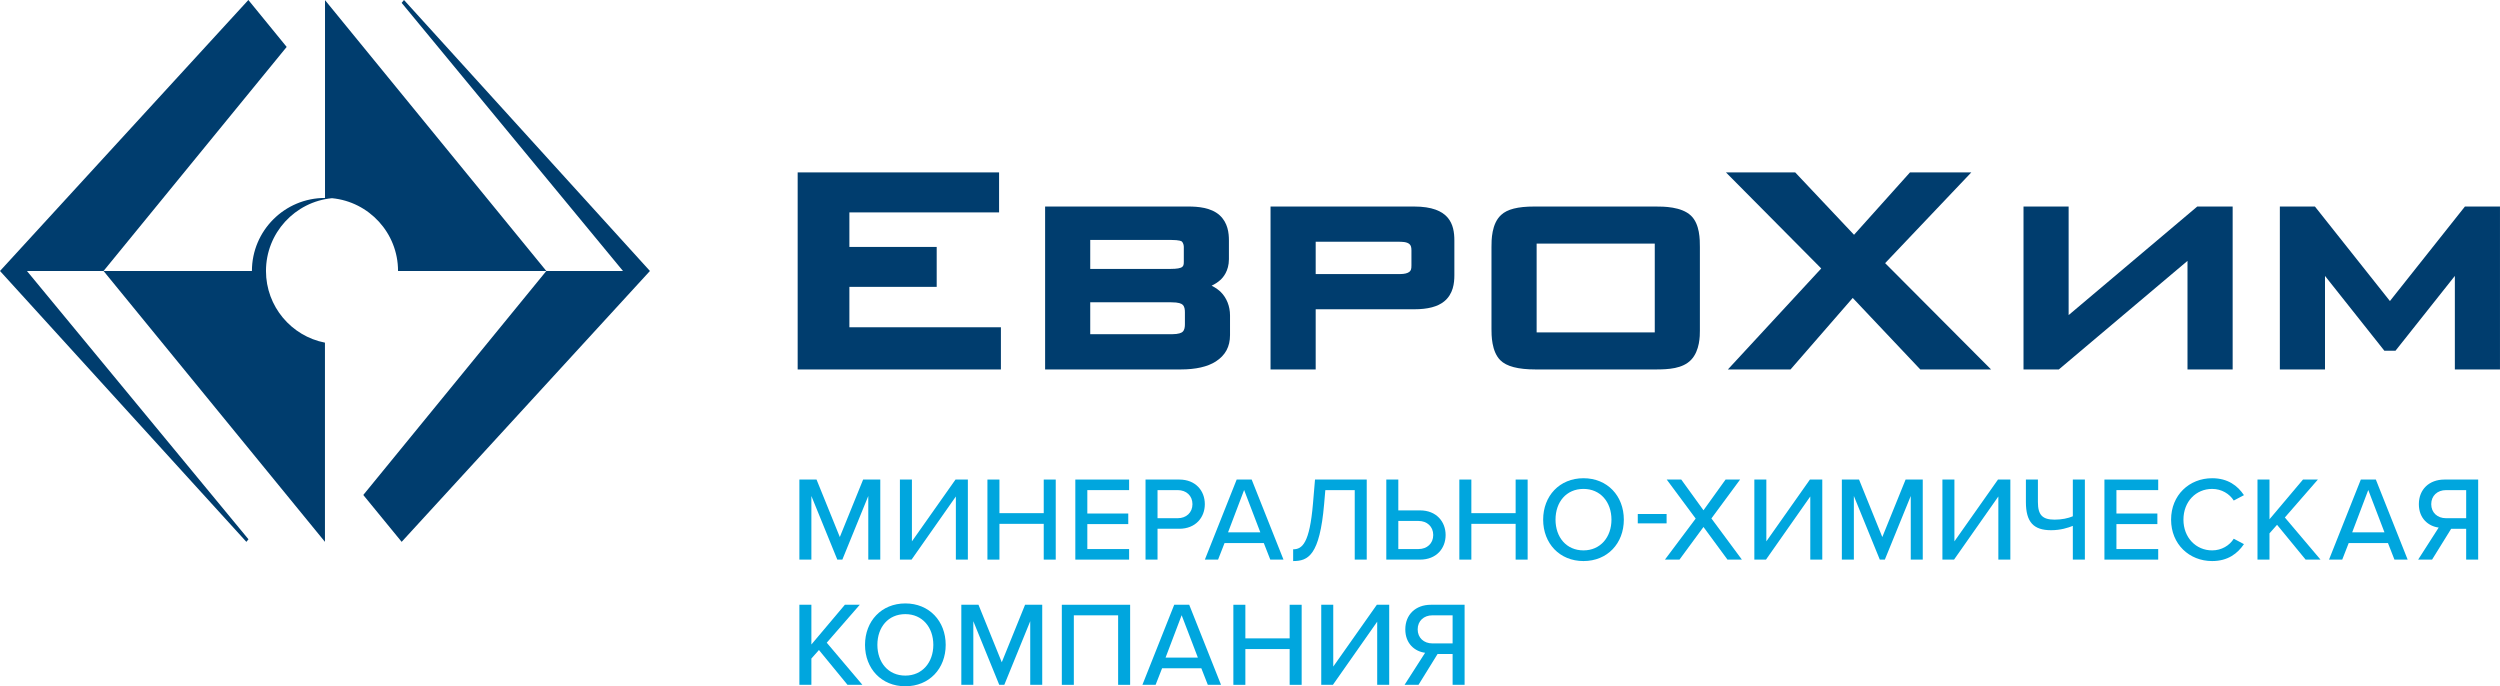 <svg width="255" height="70" viewBox="0 0 255 70" fill="none" xmlns="http://www.w3.org/2000/svg">
<g clip-path="url(#clip0_3518_292)">
<path d="M86.637 29.262C87.353 29.262 95.543 29.262 95.543 29.262V25.184C95.543 25.184 87.353 25.184 86.637 25.184V21.666C87.382 21.666 101.906 21.666 101.906 21.666V17.585H81.362V37.684H102.093V33.38C102.093 33.38 87.383 33.38 86.637 33.38V29.262Z" fill="#003D6E"/>
<path d="M251.422 21.066C251.422 21.066 244.335 29.994 243.772 30.706C243.208 29.994 236.123 21.066 236.123 21.066H232.545V37.684H237.15C237.15 37.684 237.15 29.933 237.15 28.144C238.275 29.559 243.205 35.775 243.205 35.775H244.34C244.34 35.775 249.272 29.559 250.395 28.144C250.395 29.933 250.395 37.684 250.395 37.684H254.998V21.066H251.422H251.422Z" fill="#003D6E"/>
<path d="M211 32.14C211 30.688 211 21.066 211 21.066H206.398V37.684H210.001C210.001 37.684 221.954 27.598 223.125 26.609C223.125 28.061 223.125 37.684 223.125 37.684H227.731V21.066H224.121C224.121 21.066 212.174 31.152 211 32.14Z" fill="#003D6E"/>
<path d="M201.074 17.585H194.818C194.818 17.585 189.625 23.374 189.111 23.948C188.578 23.385 183.111 17.585 183.111 17.585H176.047C176.047 17.585 185.266 26.879 185.766 27.384C185.284 27.903 176.244 37.684 176.244 37.684H182.634C182.634 37.684 188.458 30.989 188.978 30.389C189.525 30.968 195.871 37.684 195.871 37.684H203.087C203.087 37.684 192.795 27.357 192.284 26.841C192.778 26.322 201.073 17.585 201.073 17.585L201.074 17.585Z" fill="#003D6E"/>
<path d="M120.861 33.062C120.861 33.345 120.832 33.663 120.617 33.852C120.518 33.94 120.24 34.09 119.531 34.09C119.531 34.09 111.922 34.09 111.204 34.09V30.834C111.922 30.834 119.456 30.834 119.456 30.834C120.247 30.834 120.501 30.972 120.621 31.076C120.832 31.261 120.861 31.578 120.861 31.863V33.061V33.062ZM111.204 24.473C111.918 24.473 119.42 24.473 119.42 24.473C120.348 24.473 120.519 24.616 120.527 24.619C120.728 24.796 120.749 25.087 120.749 25.202V26.698C120.749 27.002 120.713 27.116 120.585 27.225C120.427 27.358 120.036 27.428 119.42 27.428C119.42 27.428 111.918 27.428 111.204 27.428V24.473ZM123.586 29.14C123.917 28.981 124.228 28.786 124.474 28.558C124.734 28.329 125.35 27.652 125.35 26.437V24.529C125.35 23.79 125.25 22.723 124.398 21.951C123.518 21.159 122.158 21.066 121.215 21.066H106.601V37.684H120.428C121.967 37.684 123.173 37.409 124.01 36.871C124.987 36.241 125.462 35.362 125.462 34.186V32.161C125.462 31.25 125.121 30.384 124.523 29.79C124.373 29.637 124.046 29.371 123.586 29.14H123.586Z" fill="#003D6E"/>
<path d="M143.967 27.073C143.967 27.454 143.917 27.601 143.744 27.736C143.565 27.874 143.241 27.953 142.825 27.953C142.825 27.953 134.917 27.953 134.2 27.953V24.658C134.916 24.658 142.601 24.658 142.601 24.658C142.98 24.658 143.497 24.658 143.76 24.895C143.908 25.021 143.967 25.21 143.967 25.538V27.073ZM144.247 21.066H129.595V37.684H134.2C134.2 37.684 134.2 32.233 134.2 31.546C134.926 31.546 144.247 31.546 144.247 31.546C145.64 31.546 146.638 31.283 147.301 30.747C148.236 29.988 148.345 28.862 148.345 28.082V24.529C148.345 22.916 147.881 21.066 144.247 21.066H144.247Z" fill="#003D6E"/>
<path d="M168.786 33.903H156.737V24.847H168.786V33.903ZM172.481 21.998C171.505 21.066 169.667 21.066 168.88 21.066H156.492C154.815 21.066 153.741 21.339 153.117 21.922C152.131 22.821 152.131 24.489 152.131 25.202V33.547C152.131 34.174 152.131 35.843 153.032 36.742C153.664 37.376 154.845 37.684 156.64 37.684H168.88C170.174 37.684 171.629 37.609 172.496 36.7C173.388 35.76 173.388 34.236 173.388 33.734V25.202C173.388 24.442 173.388 22.863 172.481 21.998Z" fill="#003D6E"/>
<path d="M10.561 27.64L33.145 55.268V34.951C29.72 34.285 27.13 31.262 27.13 27.64C27.13 23.763 30.085 20.581 33.864 20.216C37.642 20.581 40.6 23.763 40.6 27.64H55.726L33.151 0.013V20.191C29.035 20.191 25.696 23.527 25.696 27.64H10.561Z" fill="#003D6E"/>
<path d="M41.207 0L40.968 0.292L63.544 27.64H55.726L37.055 50.488L40.969 55.268L66.293 27.64L41.207 0Z" fill="#003D6E"/>
<path d="M29.241 4.786L25.333 0L0 27.64L25.129 55.268L25.344 55.006L2.747 27.64H10.561L29.241 4.786Z" fill="#003D6E"/>
<path d="M88.565 50.591L85.919 57.081H85.406L82.761 50.591V57.081H81.537V48.914H83.287L85.662 54.779L88.039 48.914H89.789V57.081H88.565V50.591Z" fill="#00A6DE"/>
<path d="M93.016 48.914V55.22L97.462 48.914H98.722V57.081H97.498V50.64L92.979 57.081H91.791V48.914H93.016Z" fill="#00A6DE"/>
<path d="M106.461 53.432H101.943V57.081H100.718V48.914H101.943V52.342H106.461V48.914H107.685V57.081H106.461V53.432Z" fill="#00A6DE"/>
<path d="M109.683 48.914H115.169V49.991H110.907V52.379H115.083V53.457H110.907V56.003H115.169V57.081H109.683V48.914Z" fill="#00A6DE"/>
<path d="M120.125 49.991H118.068V52.857H120.125C121.006 52.857 121.631 52.281 121.631 51.424C121.631 50.566 121.006 49.991 120.125 49.991V49.991ZM116.844 48.914H120.284C121.961 48.914 122.892 50.065 122.892 51.424C122.892 52.783 121.949 53.934 120.284 53.934H118.068V57.081H116.844V48.914V48.914Z" fill="#00A6DE"/>
<path d="M125.26 54.301H128.554L126.9 49.979L125.26 54.301ZM128.908 55.391H124.904L124.243 57.081H122.896L126.141 48.914H127.671L130.916 57.081H129.57L128.908 55.391H128.908Z" fill="#00A6DE"/>
<path d="M133.922 51.387L134.131 48.915H139.407V57.081H138.183V49.991H135.184L135.061 51.412C134.607 56.678 133.42 57.228 131.901 57.228V56.029C132.832 56.029 133.579 55.404 133.922 51.387H133.922Z" fill="#00A6DE"/>
<path d="M142.628 56.003H144.686C145.567 56.003 146.19 55.428 146.19 54.571C146.19 53.713 145.567 53.137 144.686 53.137H142.628V56.003V56.003ZM142.628 52.06H144.844C146.511 52.06 147.453 53.212 147.453 54.571C147.453 55.93 146.521 57.081 144.844 57.081H141.403V48.914H142.628V52.06Z" fill="#00A6DE"/>
<path d="M154.595 53.432H150.078V57.081H148.853V48.914H150.078V52.342H154.595V48.914H155.819V57.081H154.595V53.432Z" fill="#00A6DE"/>
<path d="M161.515 49.869C159.765 49.869 158.663 51.204 158.663 53.004C158.663 54.792 159.765 56.139 161.515 56.139C163.243 56.139 164.369 54.792 164.369 53.004C164.369 51.204 163.243 49.869 161.515 49.869ZM161.515 48.779C163.954 48.779 165.631 50.579 165.631 53.004C165.631 55.428 163.954 57.228 161.515 57.228C159.079 57.228 157.402 55.428 157.402 53.004C157.402 50.579 159.079 48.779 161.515 48.779Z" fill="#00A6DE"/>
<path d="M167.053 53.384H169.993V52.428H167.053V53.384Z" fill="#00A6DE"/>
<path d="M173.755 53.75L171.306 57.081H169.823L172.959 52.894L170.006 48.914H171.489L173.755 52.049L176.008 48.914H177.49L174.564 52.881L177.673 57.081H176.204L173.755 53.75Z" fill="#00A6DE"/>
<path d="M180.167 48.914V55.22L184.612 48.914H185.873V57.081H184.649V50.64L180.13 57.081H178.943V48.914H180.167Z" fill="#00A6DE"/>
<path d="M194.897 50.591L192.254 57.081H191.74L189.094 50.591V57.081H187.869V48.914H189.622L191.995 54.779L194.371 48.914H196.121V57.081H194.897V50.591Z" fill="#00A6DE"/>
<path d="M199.35 48.914V55.22L203.794 48.914H205.056V57.081H203.832V50.64L199.312 57.081H198.126V48.914H199.35Z" fill="#00A6DE"/>
<path d="M209.582 53.004C210.28 53.004 210.941 52.869 211.429 52.661V48.914H212.657V57.081H211.429V53.64C210.929 53.837 210.182 54.081 209.213 54.081C207.425 54.081 206.642 53.26 206.642 51.204V48.914H207.867V51.204C207.867 52.538 208.332 53.004 209.582 53.004V53.004Z" fill="#00A6DE"/>
<path d="M214.652 48.914H220.137V49.991H215.876V52.379H220.052V53.457H215.876V56.003H220.137V57.081H214.652V48.914Z" fill="#00A6DE"/>
<path d="M221.451 53.004C221.451 50.493 223.311 48.779 225.638 48.779C227.243 48.779 228.247 49.55 228.883 50.505L227.843 51.056C227.413 50.371 226.606 49.869 225.638 49.869C223.985 49.869 222.711 51.166 222.711 53.004C222.711 54.828 223.985 56.139 225.638 56.139C226.606 56.139 227.413 55.637 227.843 54.95L228.883 55.501C228.234 56.456 227.243 57.228 225.638 57.228C223.311 57.228 221.451 55.514 221.451 53.004V53.004Z" fill="#00A6DE"/>
<path d="M232.259 53.53L231.488 54.4V57.081H230.264V48.914H231.488V52.966L234.905 48.914H236.423L233.055 52.783L236.693 57.081H235.173L232.259 53.53Z" fill="#00A6DE"/>
<path d="M239.923 54.301H243.217L241.563 49.979L239.923 54.301ZM243.573 55.391H239.568L238.907 57.081H237.56L240.804 48.914H242.336L245.581 57.081H244.234L243.573 55.391Z" fill="#00A6DE"/>
<path d="M251.55 49.991H249.494C248.61 49.991 247.986 50.566 247.986 51.424C247.986 52.282 248.61 52.857 249.494 52.857H251.55V49.991V49.991ZM248.745 53.811C247.706 53.677 246.724 52.894 246.724 51.424C246.724 49.918 247.779 48.915 249.333 48.915H252.773V57.081H251.549V53.935H250.019L248.071 57.081H246.651L248.745 53.812L248.745 53.811Z" fill="#00A6DE"/>
<path d="M83.532 66.302L82.761 67.172V69.853H81.537V61.686H82.761V65.738L86.177 61.686H87.696L84.328 65.555L87.965 69.853H86.447L83.532 66.302Z" fill="#00A6DE"/>
<path d="M92.345 62.641C90.595 62.641 89.493 63.975 89.493 65.776C89.493 67.564 90.595 68.911 92.345 68.911C94.073 68.911 95.199 67.564 95.199 65.776C95.199 63.975 94.073 62.641 92.345 62.641ZM92.345 61.55C94.783 61.55 96.461 63.351 96.461 65.776C96.461 68.2 94.783 70 92.345 70C89.91 70 88.232 68.199 88.232 65.776C88.232 63.351 89.91 61.55 92.345 61.55Z" fill="#00A6DE"/>
<path d="M105.083 63.363L102.439 69.853H101.924L99.279 63.363V69.853H98.055V61.686H99.806L102.181 67.551L104.557 61.686H106.307V69.853H105.083V63.363Z" fill="#00A6DE"/>
<path d="M114.049 62.763H109.531V69.853H108.306V61.686H115.273V69.853H114.049V62.763Z" fill="#00A6DE"/>
<path d="M118.888 67.073H122.182L120.529 62.751L118.889 67.073H118.888ZM122.536 68.163H118.533L117.871 69.853H116.525L119.77 61.686H121.3L124.545 69.853H123.198L122.536 68.163H122.536Z" fill="#00A6DE"/>
<path d="M131.545 66.204H127.027V69.853H125.803V61.686H127.027V65.114H131.545V61.686H132.769V69.853H131.545V66.204Z" fill="#00A6DE"/>
<path d="M135.992 61.686V67.992L140.437 61.686H141.699V69.853H140.474V63.412L135.956 69.853H134.767V61.686H135.992Z" fill="#00A6DE"/>
<path d="M148.166 62.763H146.107C145.226 62.763 144.603 63.338 144.603 64.196C144.603 65.053 145.226 65.628 146.107 65.628H148.166V62.763V62.763ZM145.361 66.583C144.321 66.449 143.341 65.665 143.341 64.196C143.341 62.69 144.393 61.686 145.948 61.686H149.389V69.853H148.166V66.706H146.633L144.687 69.853H143.265L145.361 66.583L145.361 66.583Z" fill="#00A6DE"/>
</g>
<defs>
<clipPath id="clip0_3518_292">
<rect width="254.998" height="70" fill="white"/>
</clipPath>
</defs>
</svg>

